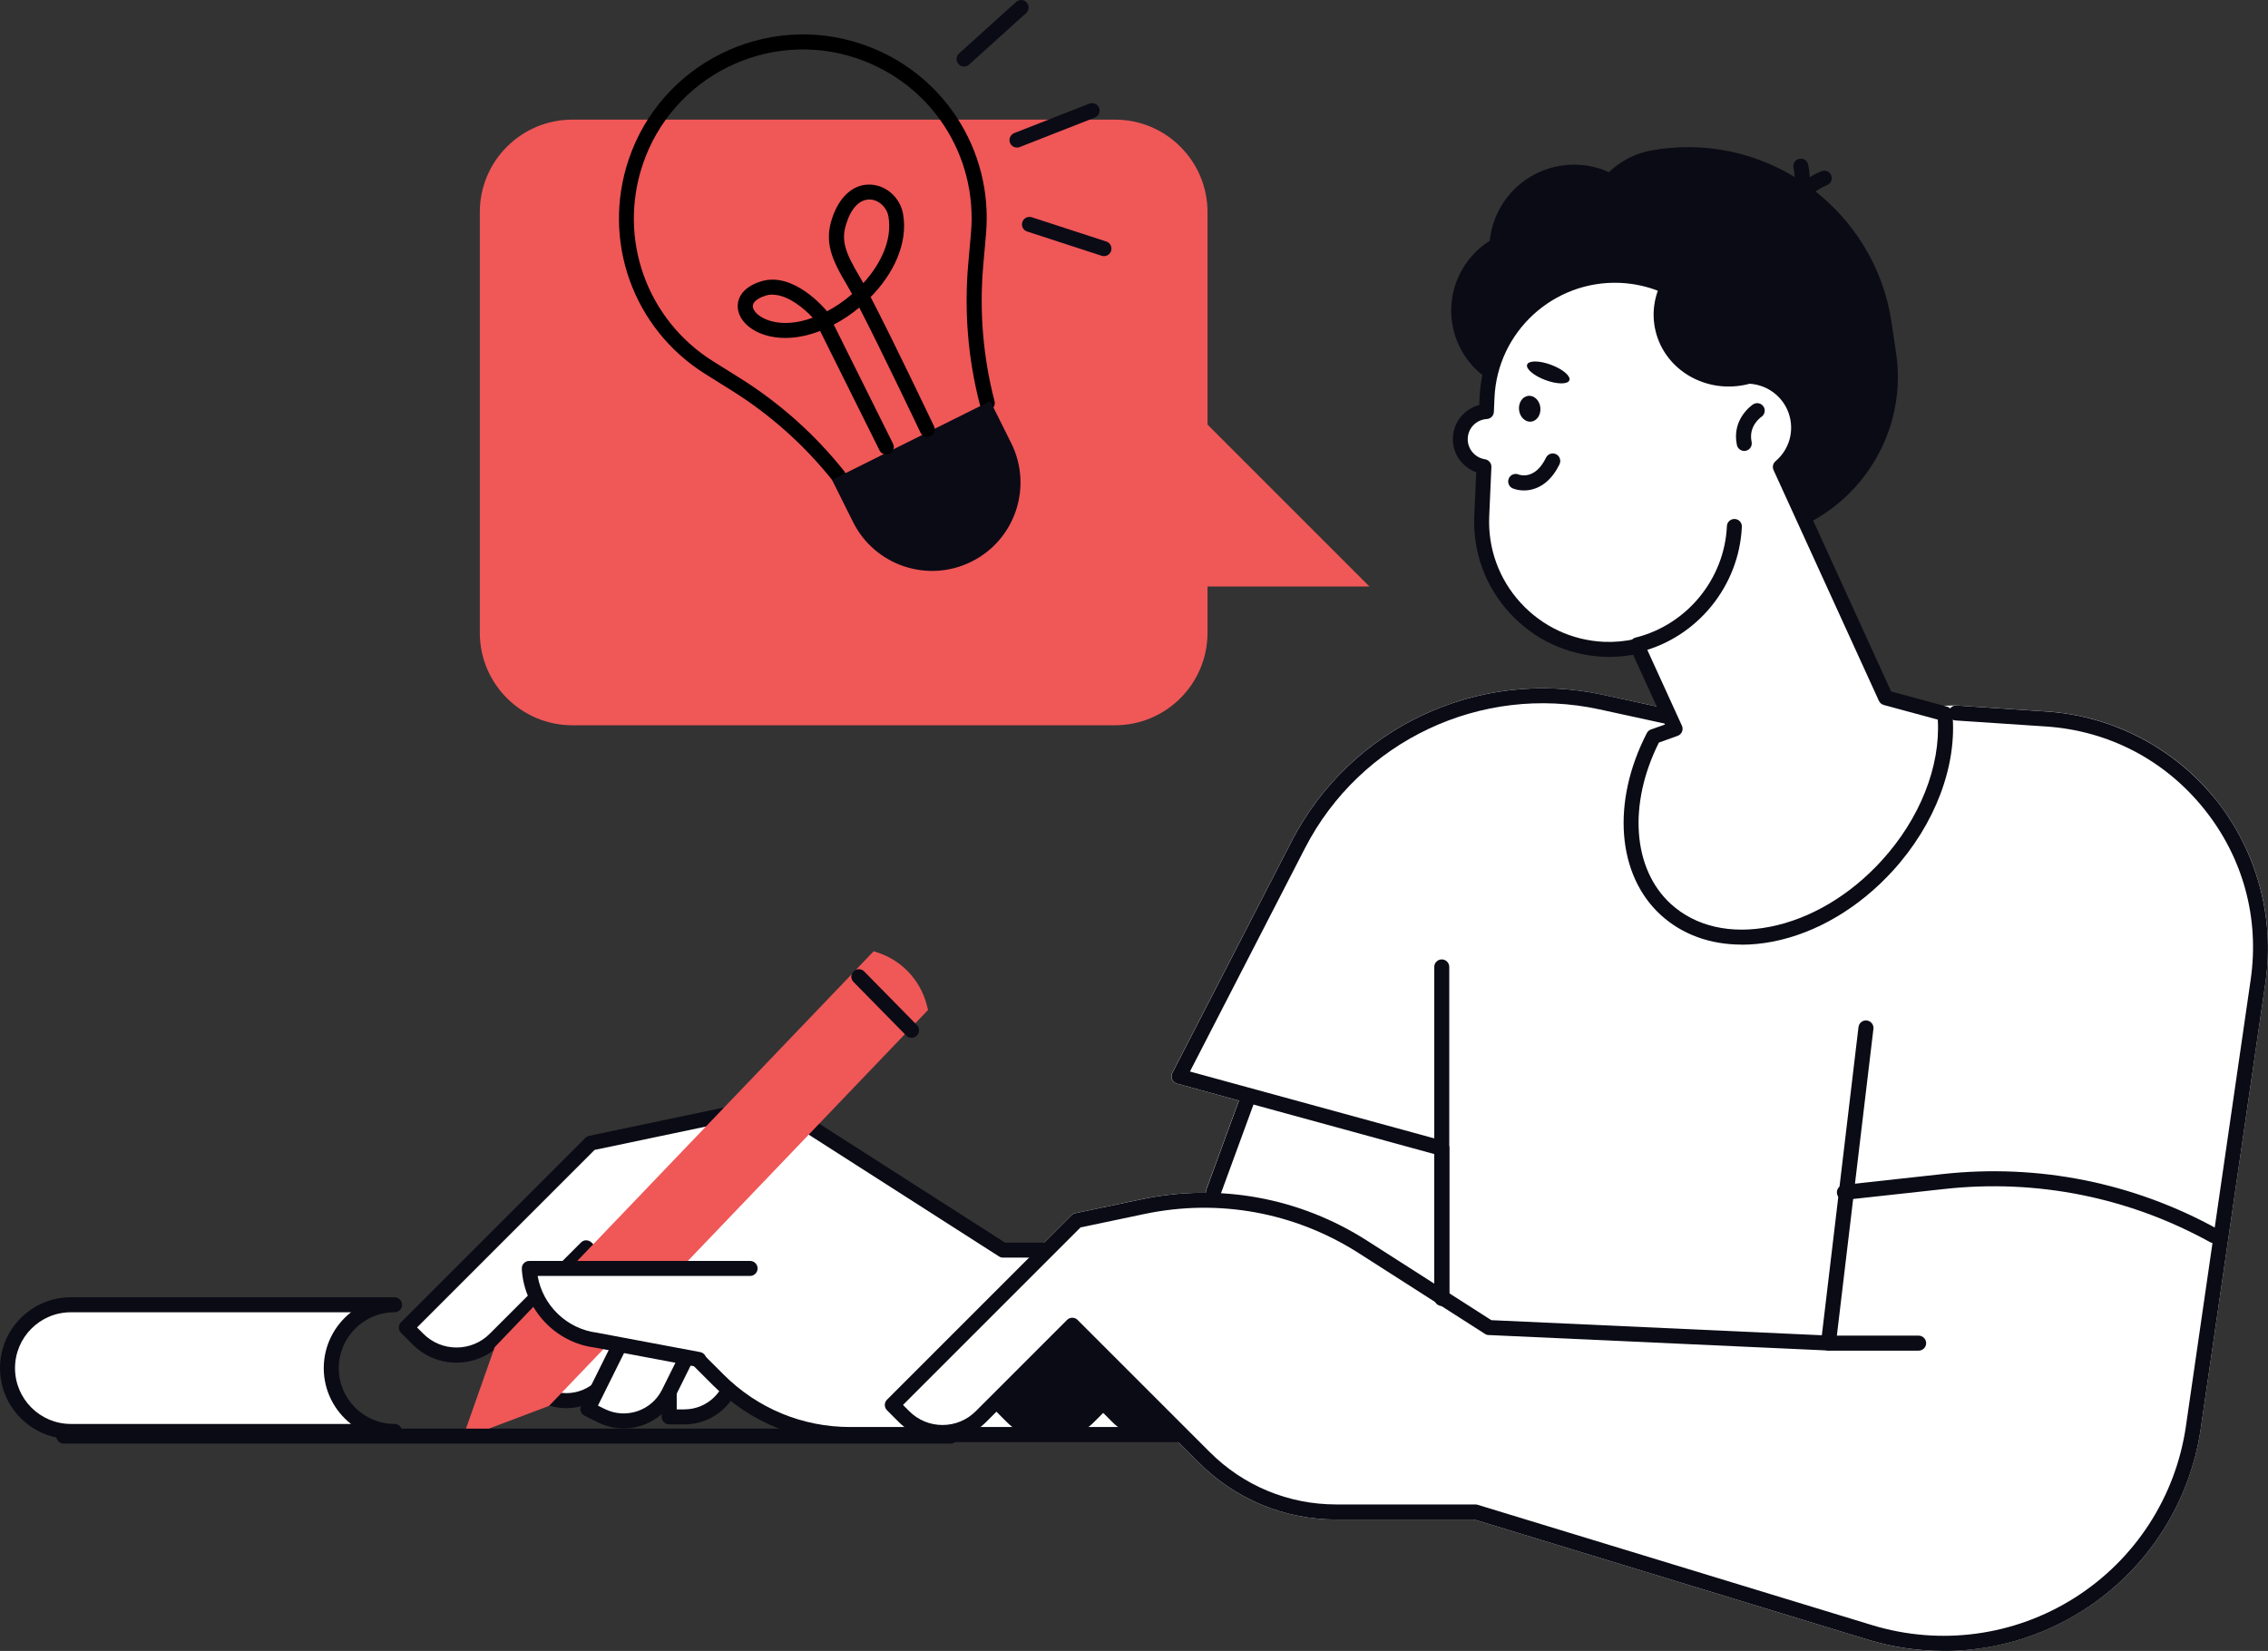<?xml version="1.0" encoding="UTF-8"?>
<svg id="Calque_2" data-name="Calque 2" xmlns="http://www.w3.org/2000/svg" viewBox="0 0 302 219.85">
  <rect x="0" y="0" width="302" height="219.85" fill="#333333" stroke="none"/>
  <defs>
    <style>
      .cls-1 {
        fill: #f05757;
      }

      .cls-2 {
        fill: #fff;
      }

      .cls-3 {
        fill: #0b0b16;
      }
    </style>
  </defs>
  <g id="illustration">
    <g>
      <path class="cls-2" d="m294.98,106.38c-5.51-6.82-13.69-11.06-22.44-11.64l-12.1-.8-36.3.91-10.76-2.34c-16.6-3.61-33.62,4.42-41.4,19.52l-15.89,30.85c-.14.27-.15.58-.03.86.12.28.36.48.65.56l8.25,2.26-4.34,11.84c-.05.15-.06.3-.05.44-2.85-.02-5.73.26-8.58.86l-8.82,1.85c-.19.04-.36.13-.5.27l-24.56,24.56c-.19.19-.29.44-.29.71s.11.52.29.71l1.55,1.55c3.22,3.22,8.45,3.22,11.66,0l11.45-11.45,16.89,16.89c4.88,4.88,11.36,7.56,18.26,7.56h18.38l52.4,15.99c3.31,1.01,6.72,1.51,10.11,1.51,6.49,0,12.92-1.83,18.53-5.39,8.53-5.41,14.26-14.25,15.71-24.26l8.62-59.44c1.26-8.68-1.18-17.56-6.7-24.38Z"/>
      <g>
        <g>
          <path class="cls-2" d="m89.12,168.06v20.62h2.02c3.69,0,6.68-2.99,6.68-6.68v-12.15l-8.7-1.79Z"/>
          <path class="cls-3" d="m91.13,189.68h-2.02c-.55,0-1-.45-1-1v-20.62c0-.3.14-.59.37-.78.23-.19.54-.26.83-.2l8.7,1.79c.46.1.8.5.8.98v12.15c0,4.24-3.45,7.68-7.68,7.68Zm-1.02-2h1.02c3.13,0,5.68-2.55,5.68-5.68v-11.33l-6.7-1.38v18.39Z"/>
        </g>
        <g>
          <path class="cls-2" d="m131.73,191.04h-18.52c-6.58,0-12.9-2.62-17.55-7.27l-17.59-17.59-12.16,12.16c-2.83,2.83-7.42,2.83-10.25,0l-1.55-1.55,24.56-24.56,24.56-5.15,30.32,19.41h28.43v24.56h-30.25Z"/>
          <path class="cls-3" d="m161.99,192.04h-48.78c-6.9,0-13.38-2.69-18.26-7.56l-16.89-16.89-11.45,11.45c-1.56,1.56-3.63,2.42-5.83,2.42s-4.27-.86-5.83-2.42l-1.55-1.55c-.39-.39-.39-1.02,0-1.41l24.56-24.56c.14-.14.31-.23.5-.27l24.56-5.16c.25-.06.52,0,.74.14l30.08,19.25h28.14c.55,0,1,.45,1,1v24.56c0,.55-.45,1-1,1Zm-83.93-26.87c.27,0,.52.11.71.29l17.59,17.59c4.5,4.5,10.48,6.98,16.85,6.98h47.78v-22.56h-27.43c-.19,0-.38-.05-.54-.16l-29.98-19.19-23.87,5.01-23.64,23.64.84.84c1.18,1.18,2.75,1.83,4.42,1.83s3.24-.65,4.42-1.83l12.16-12.16c.19-.19.44-.29.71-.29Z"/>
        </g>
        <g>
          <path class="cls-2" d="m83.85,168.56l-14.58,14.58,1.43,1.43c2.61,2.61,6.84,2.61,9.45,0l8.59-8.59-4.88-7.42Z"/>
          <path class="cls-3" d="m75.42,187.52c-1.97,0-3.93-.75-5.43-2.25l-1.43-1.43c-.39-.39-.39-1.02,0-1.41l14.58-14.58c.21-.21.51-.32.81-.29.3.03.57.19.73.44l4.88,7.42c.26.4.21.92-.13,1.26l-8.59,8.59c-1.5,1.5-3.47,2.25-5.43,2.25Zm-4.74-4.38l.72.72c2.21,2.21,5.82,2.21,8.04,0l8.01-8.01-3.76-5.71-13.01,13.01Z"/>
        </g>
        <g>
          <path class="cls-2" d="m87.44,169.16l-9.17,18.47,1.81.9c3.31,1.64,7.32.29,8.96-3.01l5.4-10.88-6.99-5.47Z"/>
          <path class="cls-3" d="m83.04,190.22c-1.15,0-2.31-.26-3.4-.8l-1.81-.9c-.24-.12-.42-.33-.5-.58-.09-.25-.07-.53.05-.76l9.17-18.47c.13-.27.38-.46.67-.53.29-.07.6,0,.84.19l6.99,5.47c.37.29.49.81.28,1.23l-5.4,10.88c-1.34,2.7-4.07,4.27-6.89,4.27Zm-3.42-3.04l.91.45c2.81,1.39,6.22.24,7.62-2.56l5.04-10.15-5.39-4.22-8.18,16.48Z"/>
        </g>
        <g>
          <path class="cls-1" d="m116.33,126.68l-50.46,52.72-4.29,12.17,11.54-4.36,50.46-52.72-.2-.76c-.88-3.27-3.36-5.88-6.59-6.91l-.46-.15Z"/>
          <path class="cls-3" d="m121.38,138.2c-.26,0-.52-.1-.71-.3l-7.02-7.14c-.39-.39-.38-1.03.01-1.41.39-.39,1.03-.38,1.41.01l7.02,7.14c.39.39.38,1.03-.01,1.41-.2.19-.45.29-.7.29Z"/>
        </g>
        <g>
          <path class="cls-2" d="m99.9,168.91h-29.41v.15c.36,4.85,4.07,8.78,8.9,9.4l13.67,2.57,6.84-12.13Z"/>
          <path class="cls-3" d="m93.05,182.04c-.06,0-.12,0-.19-.02l-13.67-2.57c-5.22-.67-9.32-5.01-9.7-10.32v-.15c-.03-.28.07-.55.25-.75.19-.2.45-.32.73-.32h29.41c.55,0,1,.45,1,1s-.45,1-1,1h-28.29c.68,3.93,3.88,7.05,7.91,7.56l13.73,2.58c.54.1.9.62.8,1.17-.09.48-.51.81-.98.81Z"/>
        </g>
      </g>
      <g>
        <path class="cls-2" d="m44.11,182.18c0-4.66,3.78-8.43,8.43-8.43H9.43c-4.66,0-8.43,3.78-8.43,8.43s3.78,8.43,8.43,8.43h43.11c-4.66,0-8.43-3.78-8.43-8.43Z"/>
        <path class="cls-3" d="m52.54,191.62H9.43c-5.2,0-9.43-4.23-9.43-9.43s4.23-9.44,9.43-9.44h43.11c.55,0,1,.45,1,1s-.45,1-1,1c-4.1,0-7.43,3.34-7.43,7.44s3.33,7.43,7.43,7.43c.55,0,1,.45,1,1s-.45,1-1,1Zm-43.11-16.87c-4.1,0-7.43,3.34-7.43,7.44s3.34,7.43,7.43,7.43h37.31c-2.21-1.73-3.63-4.42-3.63-7.43s1.42-5.71,3.63-7.44H9.43Z"/>
      </g>
      <path class="cls-3" d="m126.58,192.24H8.5c-.55,0-1-.45-1-1s.45-1,1-1h118.09c.55,0,1,.45,1,1s-.45,1-1,1Z"/>
      <g>
        <path class="cls-3" d="m145,188.65l12.09-12.09h-13.34l-10.54,10.54,1.55,1.55c2.83,2.83,7.42,2.83,10.25,0Z"/>
        <path class="cls-3" d="m139.87,191.77c-2.2,0-4.27-.86-5.83-2.42l-1.55-1.55c-.39-.39-.39-1.02,0-1.41l10.54-10.54c.19-.19.44-.29.71-.29h13.34c.4,0,.77.24.92.62.16.37.07.8-.22,1.09l-12.09,12.09h0c-1.56,1.56-3.63,2.42-5.83,2.42Zm-5.26-4.67l.84.84c1.18,1.18,2.75,1.83,4.42,1.83s3.24-.65,4.42-1.83l10.38-10.38h-10.51l-9.54,9.54Zm10.38,1.55h0,0Z"/>
      </g>
      <g>
        <path class="cls-3" d="m159.05,188.65l12.09-12.09h-13.34l-10.54,10.54,1.55,1.55c2.83,2.83,7.42,2.83,10.25,0Z"/>
        <path class="cls-3" d="m153.93,191.77c-2.2,0-4.27-.86-5.83-2.42l-1.55-1.55c-.39-.39-.39-1.02,0-1.41l10.54-10.54c.19-.19.44-.29.71-.29h13.34c.4,0,.77.24.92.62.16.37.07.8-.22,1.09l-12.09,12.09c-1.56,1.56-3.63,2.42-5.83,2.42Zm-5.26-4.67l.84.84c1.18,1.18,2.75,1.83,4.42,1.83s3.24-.65,4.42-1.83h0l10.38-10.38h-10.51l-9.54,9.54Z"/>
      </g>
      <path class="cls-3" d="m191.98,173.86c-.55,0-1-.45-1-1v-19.18l-34.25-9.38c-.29-.08-.53-.29-.65-.56-.12-.28-.11-.59.03-.86l15.88-30.85c7.78-15.1,24.79-23.12,41.4-19.52l10.88,2.37c.54.12.88.65.76,1.19-.12.54-.65.88-1.19.76l-10.88-2.37c-15.71-3.42-31.83,4.18-39.19,18.48l-15.32,29.75,33.8,9.25c.43.12.74.51.74.96v19.94c0,.55-.45,1-1,1Z"/>
      <g>
        <path class="cls-2" d="m260.47,94.94l12.01.8c17.77,1.18,30.77,17.25,28.21,34.88l-8.62,59.44c-2.96,20.38-23.37,33.33-43.07,27.32l-52.54-16.03h-18.52c-6.58,0-12.9-2.62-17.55-7.27l-17.59-17.59-12.16,12.16c-2.83,2.83-7.42,2.83-10.25,0l-1.55-1.55,24.56-24.56,8.82-1.85c10.09-2.12,20.61-.19,29.3,5.37l16.77,10.73,45.21,2.07,5-41.96,11.99-41.96Z"/>
        <path class="cls-3" d="m258.81,219.85c-3.39,0-6.79-.5-10.11-1.51l-52.4-15.99h-18.38c-6.9,0-13.38-2.69-18.26-7.56l-16.89-16.89-11.45,11.45c-1.56,1.56-3.63,2.42-5.83,2.42s-4.27-.86-5.83-2.42l-1.55-1.55c-.39-.39-.39-1.02,0-1.41l24.56-24.56c.14-.14.31-.23.5-.27l8.82-1.85c10.41-2.19,21.08-.23,30.04,5.5l16.55,10.59,44.01,2.01,4.88-41.04c.07-.55.56-.94,1.11-.88.55.07.94.56.88,1.11l-5,41.96c-.06.52-.54.89-1.04.88l-45.21-2.06c-.17,0-.35-.06-.49-.16l-16.77-10.73c-8.52-5.45-18.65-7.31-28.55-5.23l-8.52,1.79-23.64,23.64.84.84c1.18,1.18,2.75,1.83,4.42,1.83s3.24-.65,4.42-1.83l12.16-12.16c.39-.39,1.02-.39,1.41,0l17.59,17.59c4.5,4.5,10.48,6.98,16.85,6.98h18.52c.1,0,.2.01.29.04l52.54,16.03c9.11,2.78,18.95,1.45,26.99-3.65,8.04-5.1,13.44-13.43,14.8-22.85l8.62-59.44c1.2-8.25-1.03-16.35-6.27-22.83-5.24-6.48-12.7-10.35-21.02-10.9l-12.01-.8c-.55-.04-.97-.51-.93-1.06.04-.55.53-.97,1.06-.93l12.01.8c8.75.58,16.93,4.83,22.44,11.64,5.51,6.82,7.95,15.7,6.7,24.38l-8.62,59.44c-1.45,10-7.18,18.84-15.71,24.26-5.61,3.56-12.04,5.39-18.53,5.39Z"/>
      </g>
      <path class="cls-3" d="m191.98,173.91c-.55,0-1-.45-1-1v-44.15c0-.55.45-1,1-1s1,.45,1,1v44.15c0,.55-.45,1-1,1Z"/>
      <g>
        <path class="cls-2" d="m166.15,146.26l-4.58,12.5,4.58-12.5Z"/>
        <path class="cls-3" d="m161.57,159.75c-.11,0-.23-.02-.34-.06-.52-.19-.78-.76-.59-1.28l4.58-12.5c.19-.52.76-.78,1.28-.59.52.19.78.76.59,1.28l-4.58,12.5c-.15.4-.53.66-.94.66Z"/>
      </g>
      <path class="cls-3" d="m255.48,179.86h-11.99c-.55,0-1-.45-1-1s.45-1,1-1h11.99c.55,0,1,.45,1,1s-.45,1-1,1Z"/>
      <g>
        <path class="cls-3" d="m223.78,73.34l10.33-1.54c11.88-1.77,20.14-12.93,18.37-24.81l-.61-4.09c-2.22-14.87-16.19-25.22-31.06-23.01l-.52,4.26c-9.32,1.39-15.81,10.15-14.42,19.47l2.75,18.49c1.08,7.26,7.9,12.31,15.16,11.23Z"/>
        <ellipse class="cls-3" cx="225.6" cy="49.28" rx="24.51" ry="23.02" transform="translate(-.1 98.12) rotate(-24.53)"/>
        <path class="cls-3" d="m221.76,94.2c5.92-4.53,9.43-11.93,8.63-19.89l-.73-7.33-19.45,1.92,11.55,25.3Z"/>
        <path class="cls-3" d="m232.59,49.74c-1.8-7.65-8.13-13.77-15.66-14.47h0c-4.69-.44-8.92,1.32-11.87,4.48,2.04-.7,7.87-2.33,10.58.78,3.32,3.8,7.31,12.13,16.95,9.22Z"/>
        <path class="cls-3" d="m193.36,42.97c.89,5.99,6.47,10.12,12.46,9.23,5.99-.89,10.12-6.47,9.23-12.46-.89-5.99-6.47-10.12-12.46-9.23-5.99.89-10.12,6.47-9.23,12.46Z"/>
        <path class="cls-3" d="m225.63,22.6c11.95-.26,22.53,8.19,24.76,20.15-2.38,2.15-5.44,3.66-8.91,4.18-9.02,1.34-17.36-4.52-18.64-13.1-.61-4.09.5-8.05,2.8-11.23Z"/>
        <circle class="cls-3" cx="221.84" cy="30.82" r="10.96" transform="translate(19.47 126.79) rotate(-33.28)"/>
        <path class="cls-3" d="m198.44,34.86c.92,6.16,6.65,10.41,12.81,9.49,6.16-.92,10.41-6.65,9.49-12.81-.92-6.16-6.65-10.41-12.81-9.49s-10.41,6.65-9.49,12.81Z"/>
        <path class="cls-3" d="m238.58,29.68s-.08,0-.12,0c-.55-.07-.94-.57-.87-1.12.51-4.12,4.8-5.71,4.98-5.77.52-.19,1.09.08,1.28.6.19.52-.08,1.09-.6,1.28-.06.02-3.32,1.26-3.68,4.14-.06.51-.49.88-.99.88Z"/>
        <path class="cls-3" d="m238.1,29.48c-.28,0-.56-.12-.75-.34-.36-.42-.32-1.05.1-1.41,2.2-1.92,1.38-5.33,1.37-5.36-.13-.53.19-1.08.73-1.21.53-.14,1.08.19,1.21.72.05.19,1.13,4.63-2,7.36-.19.17-.42.25-.66.25Z"/>
        <g>
          <path class="cls-2" d="m220.18,98.08l2.88-1.03-5.02-11c-1.44.32-2.94.48-4.49.41-9.4-.42-16.67-8.38-16.25-17.78l.29-6.55c-1.84-.28-3.22-1.89-3.15-3.79h0c.07-1.92,1.6-3.43,3.48-3.55l.08-1.88c.42-9.4,8.38-16.67,17.78-16.25h0c7.93.36,14.34,6.07,15.9,13.5,3.19-.45,6.36,1.4,7.44,4.56.95,2.75.04,5.69-2.06,7.47l14.03,30.73,7.87,2.14c.62,6.43-2.02,14.03-7.69,20.24-9,9.86-22.19,12.47-29.47,5.83-5.69-5.19-6.05-14.5-1.64-23.03Z"/>
          <path class="cls-3" d="m231.91,125.79c-4.19,0-7.92-1.35-10.76-3.94-5.84-5.33-6.59-15.07-1.86-24.23.12-.23.31-.4.55-.48l1.86-.66-4.24-9.29c-1.33.24-2.65.33-3.95.27-4.81-.22-9.25-2.29-12.5-5.85-3.25-3.55-4.92-8.16-4.7-12.97l.26-5.75c-1.9-.68-3.19-2.52-3.11-4.59.08-2.11,1.53-3.85,3.51-4.37l.05-1.07c.45-9.93,8.86-17.65,18.82-17.2,7.92.36,14.64,5.83,16.63,13.43,3.34-.09,6.49,2.04,7.62,5.3.98,2.84.27,5.92-1.8,8.04l13.53,29.65,7.42,2.01c.4.11.69.45.73.87.68,6.96-2.29,14.82-7.94,21.01-4.5,4.93-10.15,8.27-15.92,9.41-1.44.28-2.84.42-4.2.42Zm-11.02-26.9c-4.12,8.24-3.49,16.84,1.6,21.49,3.28,2.99,7.97,4.07,13.22,3.03,5.36-1.06,10.63-4.18,14.84-8.8,5.09-5.57,7.85-12.54,7.48-18.78l-7.19-1.95c-.29-.08-.52-.28-.65-.55l-14.03-30.73c-.19-.41-.08-.89.26-1.18,1.86-1.58,2.55-4.08,1.76-6.38-.91-2.65-3.6-4.28-6.36-3.89-.52.07-1.01-.27-1.12-.78-1.5-7.15-7.66-12.37-14.97-12.7-8.82-.38-16.34,6.47-16.73,15.3l-.08,1.88c-.02.51-.43.92-.94.95-1.4.09-2.49,1.2-2.54,2.59-.05,1.37.94,2.56,2.3,2.77.5.08.87.52.85,1.03l-.29,6.55c-.19,4.28,1.29,8.37,4.18,11.53,2.89,3.16,6.84,5.01,11.11,5.2,1.37.06,2.8-.07,4.22-.39.46-.1.93.13,1.13.56l5.02,11c.12.25.12.55.01.8-.11.26-.32.46-.58.55l-2.51.9Z"/>
        </g>
        <path class="cls-3" d="m232.26,60.05c-.46,0-.88-.32-.98-.79-.73-3.46,2.03-5.33,2.15-5.41.46-.3,1.08-.18,1.39.28.3.46.18,1.08-.28,1.38-.07.05-1.75,1.22-1.3,3.33.11.54-.23,1.07-.77,1.19-.07.01-.14.02-.21.02Z"/>
        <path class="cls-3" d="m202.92,65.31c-.58,0-1.1-.12-1.48-.27-.51-.21-.75-.8-.54-1.31.21-.51.79-.75,1.29-.55.23.09,2.23.74,3.67-2.23.24-.5.84-.71,1.33-.47.5.24.71.84.47,1.34-1.32,2.74-3.26,3.49-4.74,3.49Z"/>
        <path class="cls-3" d="m202.27,54.59c.11.95.83,1.65,1.61,1.56.78-.09,1.33-.93,1.23-1.88s-.83-1.64-1.61-1.56c-.78.09-1.33.93-1.23,1.88Z"/>
        <path class="cls-3" d="m203.35,48.55c-.21.56.88,1.48,2.43,2.06,1.55.58,2.98.59,3.19.03.21-.56-.88-1.48-2.43-2.06-1.55-.58-2.98-.59-3.19-.03Z"/>
        <path class="cls-3" d="m221.55,37.01c7.38-.85,14.42,3.77,16.48,11.05-1.35,1.47-3.16,2.58-5.28,3.1-5.5,1.35-11-1.8-12.29-7.04-.61-2.49-.15-5.01,1.09-7.11Z"/>
        <path class="cls-3" d="m218.04,86.87c-.45,0-.86-.3-.97-.76-.13-.54.19-1.08.73-1.21,6.83-1.7,11.83-7.8,12.15-14.84.02-.55.49-.97,1.04-.95.55.02.98.49.95,1.04-.36,7.92-5.97,14.79-13.66,16.69-.08.02-.16.03-.24.03Z"/>
      </g>
      <path class="cls-3" d="m294.8,165.55c-.16,0-.33-.04-.48-.12-10.84-5.99-23.08-8.45-35.39-7.1l-13.23,1.45c-.56.06-1.04-.34-1.1-.89-.06-.55.34-1.04.88-1.1l13.23-1.45c12.73-1.39,25.37,1.14,36.58,7.33.48.27.66.88.39,1.36-.18.33-.52.52-.88.52Z"/>
      <path class="cls-1" d="m63.89,28.25v56.01c0,6.8,5.52,12.32,12.32,12.32h72.26c6.8,0,12.32-5.52,12.32-12.32v-6.16h21.56l-21.56-21.56v-28.29c0-6.8-5.52-12.32-12.32-12.32h-72.26c-6.8,0-12.32,5.52-12.32,12.32Z"/>
      <g>
        <path d="m111.67,64.4c-.29,0-.59-.13-.78-.38-3.79-4.76-8.33-8.81-13.48-12.03l-3.47-2.17c-9.64-6.02-13.85-17.76-10.24-28.54,4.29-12.8,18.2-19.72,30.99-15.43,10.78,3.61,17.61,14.05,16.6,25.37l-.36,4.07c-.54,6.1-.04,12.21,1.5,18.14.14.53-.18,1.08-.72,1.22-.53.14-1.08-.18-1.22-.72-1.6-6.15-2.12-12.48-1.56-18.81l.36-4.07c.92-10.4-5.35-19.98-15.25-23.3-11.75-3.94-24.52,2.42-28.46,14.17-3.32,9.9.55,20.68,9.4,26.21l3.47,2.17c5.35,3.34,10.06,7.54,13.99,12.48.34.43.27,1.06-.16,1.41-.18.15-.4.22-.62.22Z"/>
        <path class="cls-3" d="m129.36,74.79h0c-5.82,2.9-12.88.53-15.78-5.29l-2.79-5.6,21.07-10.49,2.79,5.6c2.9,5.82.53,12.89-5.29,15.78Z"/>
        <path d="m118.02,60.53c-.37,0-.72-.2-.9-.55l-7.92-15.91c-.7.27-1.41.49-2.11.65-4.61,1.03-8.14-.87-8.76-3.21-.37-1.39.23-3.18,3.01-4.04,4.35-1.36,8.55,3.71,8.73,3.92.02.02.04.05.05.07,1.18-.62,2.31-1.4,3.34-2.3-.26-.47-.48-.87-.66-1.17-2.13-3.54-2.98-5.74-2.06-8.73.96-3.08,2.92-4.82,5.26-4.67,2.09.13,3.87,1.78,4.25,3.91.68,3.9-1.26,7.95-4.32,11.06,2.95,5.65,8.17,16.64,8.44,17.19.24.5.02,1.1-.47,1.33-.5.24-1.1.02-1.33-.47-.06-.13-5.16-10.86-8.15-16.65-1.06.88-2.21,1.65-3.4,2.27l7.89,15.85c.25.49.04,1.09-.45,1.34-.14.07-.29.11-.44.11Zm-15.17-21.3c-.31,0-.61.04-.91.14-.46.14-1.92.68-1.67,1.62.29,1.09,2.67,2.61,6.39,1.78.52-.12,1.04-.27,1.56-.46-1.05-1.14-3.28-3.07-5.37-3.07Zm12.9-12.66c-1.32,0-2.44,1.18-3.08,3.28-.65,2.08-.25,3.61,1.86,7.1.13.21.27.46.43.75,2.39-2.62,3.87-5.85,3.34-8.87-.21-1.22-1.25-2.19-2.4-2.26-.05,0-.09,0-.14,0Z"/>
      </g>
      <path class="cls-3" d="m135.42,19.65c-.4,0-.78-.24-.93-.63-.2-.51.05-1.09.57-1.3l9.99-3.92c.51-.2,1.09.05,1.3.56.2.51-.05,1.09-.57,1.3l-9.99,3.92c-.12.05-.24.07-.37.07Z"/>
      <path class="cls-3" d="m128.37,8.86c-.27,0-.54-.11-.74-.33-.37-.41-.34-1.04.07-1.41l7.6-6.86c.41-.37,1.04-.34,1.41.07.37.41.34,1.04-.07,1.41l-7.6,6.86c-.19.17-.43.26-.67.26Z"/>
      <path class="cls-3" d="m147,34.11c-.1,0-.21-.02-.31-.05l-9.92-3.23c-.52-.17-.81-.73-.64-1.26.17-.52.73-.81,1.26-.64l9.92,3.23c.52.17.81.73.64,1.26-.14.42-.53.69-.95.69Z"/>
    </g>
  </g>
</svg>